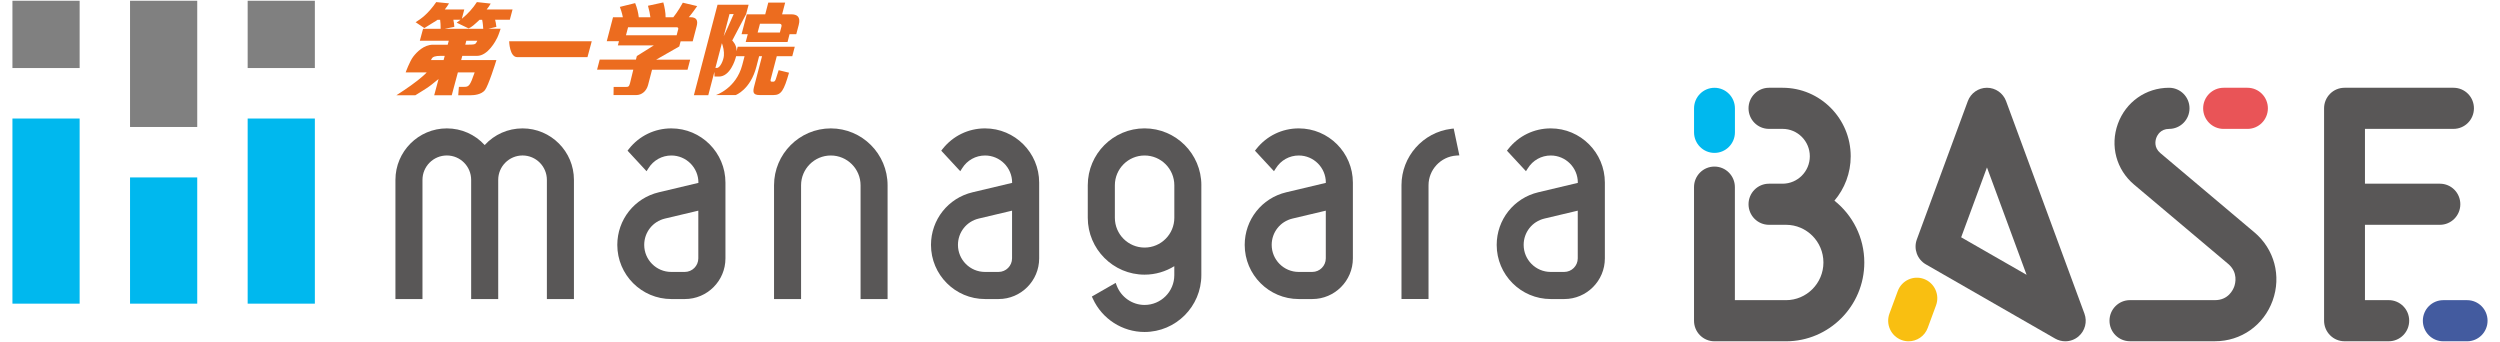 <?xml version="1.0" encoding="UTF-8"?>
<svg xmlns="http://www.w3.org/2000/svg" xmlns:xlink="http://www.w3.org/1999/xlink" width="402px" height="55px" viewBox="0 0 398 55" version="1.1">
<g id="surface1">
<path style=" stroke:none;fill-rule:nonzero;fill:rgb(34.902%,34.118%,34.118%);fill-opacity:1;" d="M 105.941 20.645 C 103.277 20.645 100.797 21.844 99.137 23.938 L 98.91 24.23 L 101.965 27.531 L 102.27 27.055 C 103.074 25.766 104.453 25.004 105.953 25.004 C 108.352 25.004 110.305 26.957 110.305 29.359 L 110.305 29.406 L 103.945 30.918 C 100.008 31.848 97.262 35.336 97.262 39.383 C 97.262 44.184 101.156 48.086 105.949 48.086 L 108.129 48.086 C 111.727 48.086 114.652 45.156 114.652 41.551 L 114.652 29.359 C 114.652 24.551 110.754 20.645 105.953 20.645 M 110.289 33.875 L 110.289 41.547 C 110.289 42.746 109.316 43.727 108.113 43.727 L 105.934 43.727 C 103.539 43.727 101.59 41.777 101.59 39.379 C 101.59 37.352 102.961 35.613 104.93 35.145 Z M 110.289 33.875 "/>
<path style=" stroke:none;fill-rule:nonzero;fill:rgb(34.902%,34.118%,34.118%);fill-opacity:1;" d="M 156.387 20.645 C 153.723 20.645 151.242 21.844 149.582 23.938 L 149.352 24.23 L 152.41 27.531 L 152.715 27.055 C 153.52 25.766 154.898 25.004 156.398 25.004 C 158.797 25.004 160.75 26.957 160.75 29.359 L 160.75 29.406 L 154.391 30.918 C 150.453 31.848 147.703 35.336 147.703 39.383 C 147.703 44.184 151.602 48.086 156.395 48.086 L 158.574 48.086 C 162.172 48.086 165.098 45.156 165.098 41.551 L 165.098 29.359 C 165.098 24.551 161.195 20.645 156.398 20.645 M 160.738 33.875 L 160.738 41.547 C 160.738 42.746 159.766 43.727 158.562 43.727 L 156.383 43.727 C 153.988 43.727 152.039 41.777 152.039 39.379 C 152.039 37.352 153.41 35.613 155.379 35.145 Z M 160.738 33.875 "/>
<path style=" stroke:none;fill-rule:nonzero;fill:rgb(34.902%,34.118%,34.118%);fill-opacity:1;" d="M 247.352 20.645 C 244.688 20.645 242.207 21.844 240.547 23.938 L 240.316 24.23 L 243.375 27.531 L 243.68 27.055 C 244.484 25.766 245.863 25.004 247.363 25.004 C 249.762 25.004 251.715 26.957 251.715 29.359 L 251.715 29.406 L 245.355 30.918 C 241.418 31.848 238.668 35.336 238.668 39.383 C 238.668 44.184 242.566 48.086 247.359 48.086 L 249.539 48.086 C 253.137 48.086 256.062 45.156 256.062 41.551 L 256.062 29.359 C 256.062 24.551 252.16 20.645 247.363 20.645 M 251.703 33.875 L 251.703 41.547 C 251.703 42.746 250.73 43.727 249.527 43.727 L 247.348 43.727 C 244.953 43.727 243.004 41.777 243.004 39.379 C 243.004 37.352 244.375 35.613 246.348 35.145 Z M 251.703 33.875 "/>
<path style=" stroke:none;fill-rule:nonzero;fill:rgb(34.902%,34.118%,34.118%);fill-opacity:1;" d="M 206.836 20.645 C 204.172 20.645 201.691 21.844 200.031 23.938 L 199.797 24.23 L 202.855 27.531 L 203.16 27.055 C 203.965 25.766 205.34 25.004 206.844 25.004 C 209.242 25.004 211.195 26.957 211.195 29.359 L 211.195 29.406 L 204.836 30.918 C 200.895 31.848 198.148 35.336 198.148 39.383 C 198.148 44.184 202.043 48.086 206.836 48.086 L 209.02 48.086 C 212.613 48.086 215.543 45.156 215.543 41.551 L 215.543 29.359 C 215.543 24.551 211.641 20.645 206.844 20.645 M 211.188 33.875 L 211.188 41.547 C 211.188 42.746 210.215 43.727 209.012 43.727 L 206.832 43.727 C 204.438 43.727 202.488 41.777 202.488 39.379 C 202.488 37.352 203.859 35.613 205.832 35.145 Z M 211.188 33.875 "/>
<path style=" stroke:none;fill-rule:nonzero;fill:rgb(34.902%,34.118%,34.118%);fill-opacity:1;" d="M 82.027 20.645 C 79.691 20.645 77.504 21.613 75.938 23.324 C 74.371 21.613 72.184 20.645 69.852 20.645 C 65.297 20.645 61.586 24.355 61.586 28.922 L 61.586 48.086 L 65.934 48.086 L 65.934 28.922 C 65.934 26.758 67.691 25 69.852 25 C 72.012 25 73.762 26.758 73.762 28.922 L 73.762 48.086 L 78.113 48.086 L 78.113 28.922 C 78.113 26.758 79.871 25 82.027 25 C 84.18 25 85.938 26.758 85.938 28.922 L 85.938 48.086 L 90.289 48.086 L 90.289 28.922 C 90.289 24.355 86.586 20.645 82.027 20.645 "/>
<path style=" stroke:none;fill-rule:nonzero;fill:rgb(34.902%,34.118%,34.118%);fill-opacity:1;" d="M 231.355 20.715 C 226.797 21.281 223.359 25.184 223.359 29.789 L 223.359 48.082 L 227.707 48.082 L 227.707 29.789 C 227.707 27.289 229.664 25.191 232.164 25.016 L 232.664 24.984 L 231.754 20.668 Z M 231.355 20.715 "/>
<path style=" stroke:none;fill-rule:nonzero;fill:rgb(34.902%,34.118%,34.118%);fill-opacity:1;" d="M 131.602 20.645 C 126.566 20.645 122.465 24.75 122.465 29.793 L 122.465 48.086 L 126.812 48.086 L 126.812 29.793 C 126.812 27.152 128.957 25.004 131.594 25.004 C 134.234 25.004 136.379 27.152 136.379 29.793 L 136.379 48.086 L 140.723 48.086 L 140.723 29.793 C 140.723 24.75 136.629 20.645 131.59 20.645 "/>
<path style=" stroke:none;fill-rule:nonzero;fill:rgb(34.902%,34.118%,34.118%);fill-opacity:1;" d="M 191.18 29.789 C 191.18 24.742 187.082 20.641 182.043 20.641 C 177.008 20.641 172.914 24.742 172.914 29.789 L 172.914 35.016 C 172.914 40.055 177.012 44.164 182.043 44.164 C 183.797 44.164 185.434 43.66 186.828 42.801 L 186.828 44.246 C 186.828 46.887 184.684 49.035 182.043 49.035 C 180.086 49.035 178.297 47.801 177.582 45.961 L 177.398 45.488 L 173.57 47.684 L 173.738 48.043 C 175.223 51.285 178.48 53.383 182.039 53.383 C 187.078 53.383 191.176 49.277 191.176 44.238 L 191.176 29.781 Z M 186.832 32.27 L 186.832 35.02 C 186.832 37.664 184.688 39.809 182.051 39.809 C 179.41 39.809 177.27 37.664 177.27 35.02 L 177.27 29.793 C 177.27 27.152 179.41 25.004 182.051 25.004 C 184.688 25.004 186.832 27.152 186.832 29.793 Z M 186.832 32.27 "/>
<path style=" stroke:none;fill-rule:nonzero;fill:rgb(34.902%,34.118%,34.118%);fill-opacity:1;" d="M 320.582 16.27 C 320.102 14.973 318.875 14.113 317.504 14.113 C 316.133 14.113 314.895 14.973 314.422 16.27 L 306.23 38.492 C 305.668 40.012 306.285 41.711 307.684 42.512 L 328.469 54.445 C 328.977 54.734 329.535 54.879 330.098 54.879 C 330.859 54.879 331.613 54.613 332.223 54.098 C 333.281 53.195 333.66 51.73 333.176 50.43 L 320.582 16.273 Z M 313.355 38.156 L 317.504 26.922 L 323.875 44.191 Z M 313.355 38.156 "/>
<path style=" stroke:none;fill-rule:nonzero;fill:rgb(34.902%,34.118%,34.118%);fill-opacity:1;" d="M 292.98 32.262 C 294.609 30.34 295.594 27.848 295.594 25.129 C 295.594 19.055 290.68 14.113 284.641 14.113 L 282.449 14.113 C 280.637 14.113 279.164 15.59 279.164 17.418 C 279.164 19.25 280.633 20.723 282.449 20.723 L 284.641 20.723 C 287.059 20.723 289.02 22.699 289.02 25.129 C 289.02 27.559 287.062 29.531 284.648 29.539 L 282.449 29.539 C 280.637 29.539 279.164 31.016 279.164 32.84 C 279.164 34.664 280.633 36.148 282.449 36.148 L 285.188 36.148 C 288.512 36.148 291.207 38.867 291.207 42.207 C 291.207 45.547 288.504 48.266 285.188 48.266 L 276.969 48.266 L 276.969 30.09 C 276.969 28.262 275.5 26.785 273.684 26.785 C 271.867 26.785 270.398 28.262 270.398 30.09 L 270.398 51.574 C 270.398 53.398 271.867 54.879 273.684 54.879 L 285.188 54.879 C 292.129 54.879 297.781 49.199 297.781 42.211 C 297.781 38.184 295.898 34.59 292.977 32.27 "/>
<path style=" stroke:none;fill-rule:nonzero;fill:rgb(0%,72.157%,93.333%);fill-opacity:1;" d="M 273.691 24.586 C 275.5 24.586 276.977 23.102 276.977 21.277 L 276.977 17.426 C 276.977 15.602 275.508 14.117 273.691 14.117 C 271.871 14.117 270.402 15.602 270.402 17.426 L 270.402 21.277 C 270.402 23.102 271.871 24.586 273.691 24.586 "/>
<path style=" stroke:none;fill-rule:nonzero;fill:rgb(34.902%,34.118%,34.118%);fill-opacity:1;" d="M 360.508 37.363 L 345.387 24.617 C 344.324 23.723 344.574 22.613 344.73 22.176 C 344.891 21.742 345.406 20.727 346.789 20.727 C 348.602 20.727 350.074 19.246 350.074 17.418 C 350.074 15.594 348.602 14.113 346.789 14.113 C 343.062 14.113 339.832 16.391 338.551 19.914 C 337.277 23.441 338.301 27.277 341.156 29.68 L 356.281 42.426 C 357.918 43.805 357.445 45.574 357.262 46.086 C 357.078 46.598 356.309 48.262 354.172 48.262 L 340.492 48.262 C 338.684 48.262 337.207 49.738 337.207 51.566 C 337.207 53.398 338.684 54.871 340.492 54.871 L 354.172 54.871 C 358.367 54.871 362 52.309 363.438 48.344 C 364.871 44.379 363.719 40.066 360.504 37.355 "/>
<path style=" stroke:none;fill-rule:nonzero;fill:rgb(91.373%,32.941%,34.118%);fill-opacity:1;" d="M 355.555 20.727 L 359.391 20.727 C 361.207 20.727 362.676 19.246 362.676 17.418 C 362.676 15.594 361.207 14.113 359.391 14.113 L 355.555 14.113 C 353.742 14.113 352.266 15.594 352.266 17.418 C 352.266 19.246 353.734 20.727 355.555 20.727 "/>
<path style=" stroke:none;fill-rule:nonzero;fill:rgb(34.902%,34.118%,34.118%);fill-opacity:1;" d="M 382.121 48.266 L 378.285 48.266 L 378.285 36.148 L 390.336 36.148 C 392.145 36.148 393.621 34.672 393.621 32.84 C 393.621 31.008 392.152 29.539 390.336 29.539 L 378.285 29.539 L 378.285 20.723 L 392.52 20.723 C 394.34 20.723 395.809 19.246 395.809 17.414 C 395.809 15.582 394.34 14.113 392.52 14.113 L 374.996 14.113 C 374.129 14.113 373.289 14.457 372.676 15.078 C 372.059 15.699 371.711 16.535 371.711 17.414 L 371.711 51.566 C 371.711 52.445 372.059 53.285 372.676 53.906 C 373.289 54.527 374.129 54.875 374.996 54.875 L 382.113 54.875 C 383.93 54.875 385.398 53.395 385.398 51.566 C 385.398 49.742 383.926 48.262 382.113 48.262 "/>
<path style=" stroke:none;fill-rule:nonzero;fill:rgb(26.275%,35.686%,62.353%);fill-opacity:1;" d="M 394.715 48.266 L 390.879 48.266 C 389.062 48.266 387.594 49.746 387.594 51.574 C 387.594 53.398 389.062 54.879 390.879 54.879 L 394.715 54.879 C 396.527 54.879 398 53.398 398 51.574 C 398 49.746 396.531 48.266 394.715 48.266 "/>
<path style=" stroke:none;fill-rule:nonzero;fill:rgb(97.647%,74.902%,6.667%);fill-opacity:1;" d="M 307.379 44.859 C 305.676 44.223 303.785 45.102 303.156 46.812 L 301.824 50.422 C 301.191 52.133 302.062 54.035 303.758 54.672 C 304.137 54.816 304.52 54.879 304.902 54.879 C 306.234 54.879 307.492 54.059 307.98 52.723 L 309.312 49.109 C 309.945 47.398 309.074 45.496 307.379 44.859 "/>
<path style=" stroke:none;fill-rule:nonzero;fill:rgb(50.196%,50.196%,50.196%);fill-opacity:1;" d="M 0 0.121 L 10.805 0.121 L 10.805 10.941 L 0 10.941 Z M 0 0.121 "/>
<path style=" stroke:none;fill-rule:nonzero;fill:rgb(50.196%,50.196%,50.196%);fill-opacity:1;" d="M 18.91 0.121 L 29.715 0.121 L 29.715 20.418 L 18.91 20.418 Z M 18.91 0.121 "/>
<path style=" stroke:none;fill-rule:nonzero;fill:rgb(50.196%,50.196%,50.196%);fill-opacity:1;" d="M 37.824 0.121 L 48.629 0.121 L 48.629 10.941 L 37.824 10.941 Z M 37.824 0.121 "/>
<path style=" stroke:none;fill-rule:nonzero;fill:rgb(0%,72.157%,93.333%);fill-opacity:1;" d="M 0 19.059 L 10.805 19.059 L 10.805 48.828 L 0 48.828 Z M 0 19.059 "/>
<path style=" stroke:none;fill-rule:nonzero;fill:rgb(0%,72.157%,93.333%);fill-opacity:1;" d="M 18.91 28.531 L 29.715 28.531 L 29.715 48.828 L 18.91 48.828 Z M 18.91 28.531 "/>
<path style=" stroke:none;fill-rule:nonzero;fill:rgb(0%,72.157%,93.333%);fill-opacity:1;" d="M 37.824 19.059 L 48.629 19.059 L 48.629 48.828 L 37.824 48.828 Z M 37.824 19.059 "/>
<path style=" stroke:none;fill-rule:nonzero;fill:rgb(92.549%,42.353%,12.157%);fill-opacity:1;" d="M 107.047 4.734 C 106.988 4.957 106.801 5.672 106.801 5.672 L 98.656 5.672 L 98.996 4.379 L 106.797 4.379 C 107.043 4.379 107.105 4.516 107.055 4.738 M 96.578 2.758 L 95.566 6.629 L 97.527 6.629 L 97.352 7.301 L 103.137 7.301 L 100.406 9.008 L 100.258 9.586 L 94.43 9.586 L 94.008 11.207 L 99.832 11.207 L 99.305 13.383 C 99.16 13.949 99.012 13.98 98.613 13.98 L 96.672 13.98 L 96.656 15.289 L 100.285 15.289 C 101.219 15.289 101.953 14.629 102.207 13.676 L 102.848 11.215 L 108.555 11.215 L 108.98 9.59 L 103.516 9.59 L 107.227 7.469 L 107.445 6.641 L 109.387 6.641 C 109.387 6.641 109.805 5.047 110.027 4.195 C 110.246 3.344 110.062 2.766 109.008 2.766 L 108.762 2.766 C 109.391 2.031 109.969 1.172 110.105 0.98 L 107.797 0.434 C 107.625 0.746 106.988 1.891 106.27 2.773 L 105.027 2.773 C 105.047 2.129 104.859 1.078 104.66 0.391 L 102.195 0.926 C 102.438 1.867 102.488 2.07 102.582 2.773 L 100.715 2.773 C 100.637 2.066 100.457 1.297 100.133 0.5 L 97.672 1.109 C 97.789 1.438 98 1.973 98.156 2.773 L 96.586 2.773 Z M 96.578 2.758 "/>
<path style=" stroke:none;fill-rule:nonzero;fill:rgb(92.549%,42.353%,12.157%);fill-opacity:1;" d="M 123.402 5.234 L 119.828 5.234 L 120.203 3.82 L 123.359 3.82 C 123.594 3.82 123.727 3.988 123.664 4.242 C 123.598 4.5 123.402 5.234 123.402 5.234 M 117.727 9.035 C 117.727 9.035 117.91 8.324 117.352 10.461 C 116.367 14.227 113.125 15.285 113.125 15.285 L 116.301 15.285 C 116.301 15.285 118.664 14.418 119.621 10.75 C 120.289 8.188 120.066 9.039 120.066 9.039 L 120.535 9.039 L 119.301 13.762 C 119.031 14.766 119.023 15.285 120.16 15.285 L 122.379 15.285 C 123.617 15.285 124.055 14.559 124.875 11.691 L 123.207 11.285 C 123.102 11.629 122.977 12.051 122.758 12.695 C 122.707 12.852 122.598 13.133 122.367 13.133 L 122.121 13.133 C 121.828 13.133 121.906 12.863 121.938 12.723 L 122.906 9.035 L 125.398 9.035 L 125.797 7.52 L 116.617 7.52 L 116.434 8.238 C 116.492 7.203 115.742 6.516 115.742 6.516 L 117.977 2.273 L 118.375 0.762 L 113.379 0.762 L 109.578 15.305 L 111.891 15.305 L 115.301 2.266 L 115.977 2.266 C 115.977 2.266 114.383 5.949 113.961 6.621 C 114.32 7.453 114.461 8.336 114.402 8.957 C 114.328 9.766 113.777 10.926 113.27 10.926 L 112.848 10.926 L 112.895 12.312 L 113.602 12.312 C 115.383 12.305 116.203 9.73 116.367 9.035 Z M 126.039 5.504 C 126.039 5.504 126.09 5.328 126.434 4.012 C 126.781 2.688 126.16 2.301 125.215 2.301 L 123.762 2.301 L 124.254 0.418 L 121.539 0.418 L 121.051 2.301 L 118.082 2.301 L 117.242 5.504 L 118.238 5.504 L 117.91 6.75 L 124.637 6.75 L 124.957 5.504 L 126.047 5.504 Z M 126.039 5.504 "/>
<path style=" stroke:none;fill-rule:nonzero;fill:rgb(92.549%,42.353%,12.157%);fill-opacity:1;" d="M 93.152 6.637 L 92.465 9.188 L 81.172 9.188 C 79.934 9.188 79.871 6.637 79.871 6.637 Z M 93.152 6.637 "/>
<path style=" stroke:none;fill-rule:nonzero;fill:rgb(92.549%,42.353%,12.157%);fill-opacity:1;" d="M 80.41 1.523 L 76.254 1.523 C 76.543 1.172 76.707 0.914 76.906 0.578 L 74.684 0.336 C 74.035 1.352 73.203 2.25 72.262 3.02 L 72.656 1.523 L 69.523 1.523 C 69.867 1.09 69.977 0.914 70.203 0.543 L 68.148 0.336 C 66.816 2.266 65.672 3.051 64.828 3.57 L 66.238 4.516 C 67.402 3.758 68.207 3.328 68.359 3.18 L 68.773 3.18 C 68.832 3.52 68.855 4.074 68.859 4.633 L 66.027 4.633 L 65.508 6.555 L 70.16 6.555 L 69.992 7.188 L 67.637 7.188 C 66.16 7.188 65.035 8.352 64.453 9.105 C 63.875 9.852 63.23 11.645 63.23 11.645 L 66.613 11.645 C 66.613 11.645 66.391 11.949 65.148 12.941 C 63.91 13.934 61.746 15.316 61.746 15.316 L 64.789 15.316 C 67.031 13.926 66.797 14.102 68.082 13.059 C 68.246 12.93 68.387 12.816 68.52 12.707 L 67.82 15.316 L 68.617 15.316 C 68.617 15.316 70.641 15.316 70.641 15.316 L 71.625 11.645 L 74.324 11.645 C 73.582 13.812 73.383 13.98 72.613 13.965 L 71.789 13.965 L 71.684 15.316 L 73.645 15.316 C 74.27 15.316 75.398 15.207 75.973 14.5 C 76.527 13.789 77.711 10.062 77.82 9.66 L 72.156 9.66 L 72.336 8.984 L 74.699 8.984 C 76.461 8.984 77.734 6.539 77.961 6.062 C 78.191 5.594 78.496 4.625 78.496 4.625 L 76.516 4.625 L 77.82 4.32 C 77.793 4 77.668 3.336 77.613 3.176 L 79.977 3.176 L 80.418 1.52 Z M 67.301 9.656 C 67.301 9.656 67.32 9.617 67.426 9.426 C 67.578 9.148 67.941 8.98 68.875 8.98 L 69.512 8.98 L 69.332 9.656 L 67.293 9.656 Z M 74.566 6.891 C 74.395 7.16 74.125 7.18 73.168 7.18 L 72.816 7.18 L 72.984 6.551 L 74.758 6.551 C 74.758 6.551 74.734 6.625 74.566 6.891 M 69.535 4.625 L 71.059 4.32 C 70.988 3.742 71.031 3.77 70.902 3.176 L 72.059 3.176 C 71.859 3.336 71.645 3.492 71.434 3.645 L 73.344 4.566 C 73.84 4.371 74.246 3.988 75.117 3.18 L 75.531 3.18 C 75.645 3.715 75.684 4.32 75.703 4.633 L 69.531 4.633 Z M 69.535 4.625 "/>
</g>
</svg>
